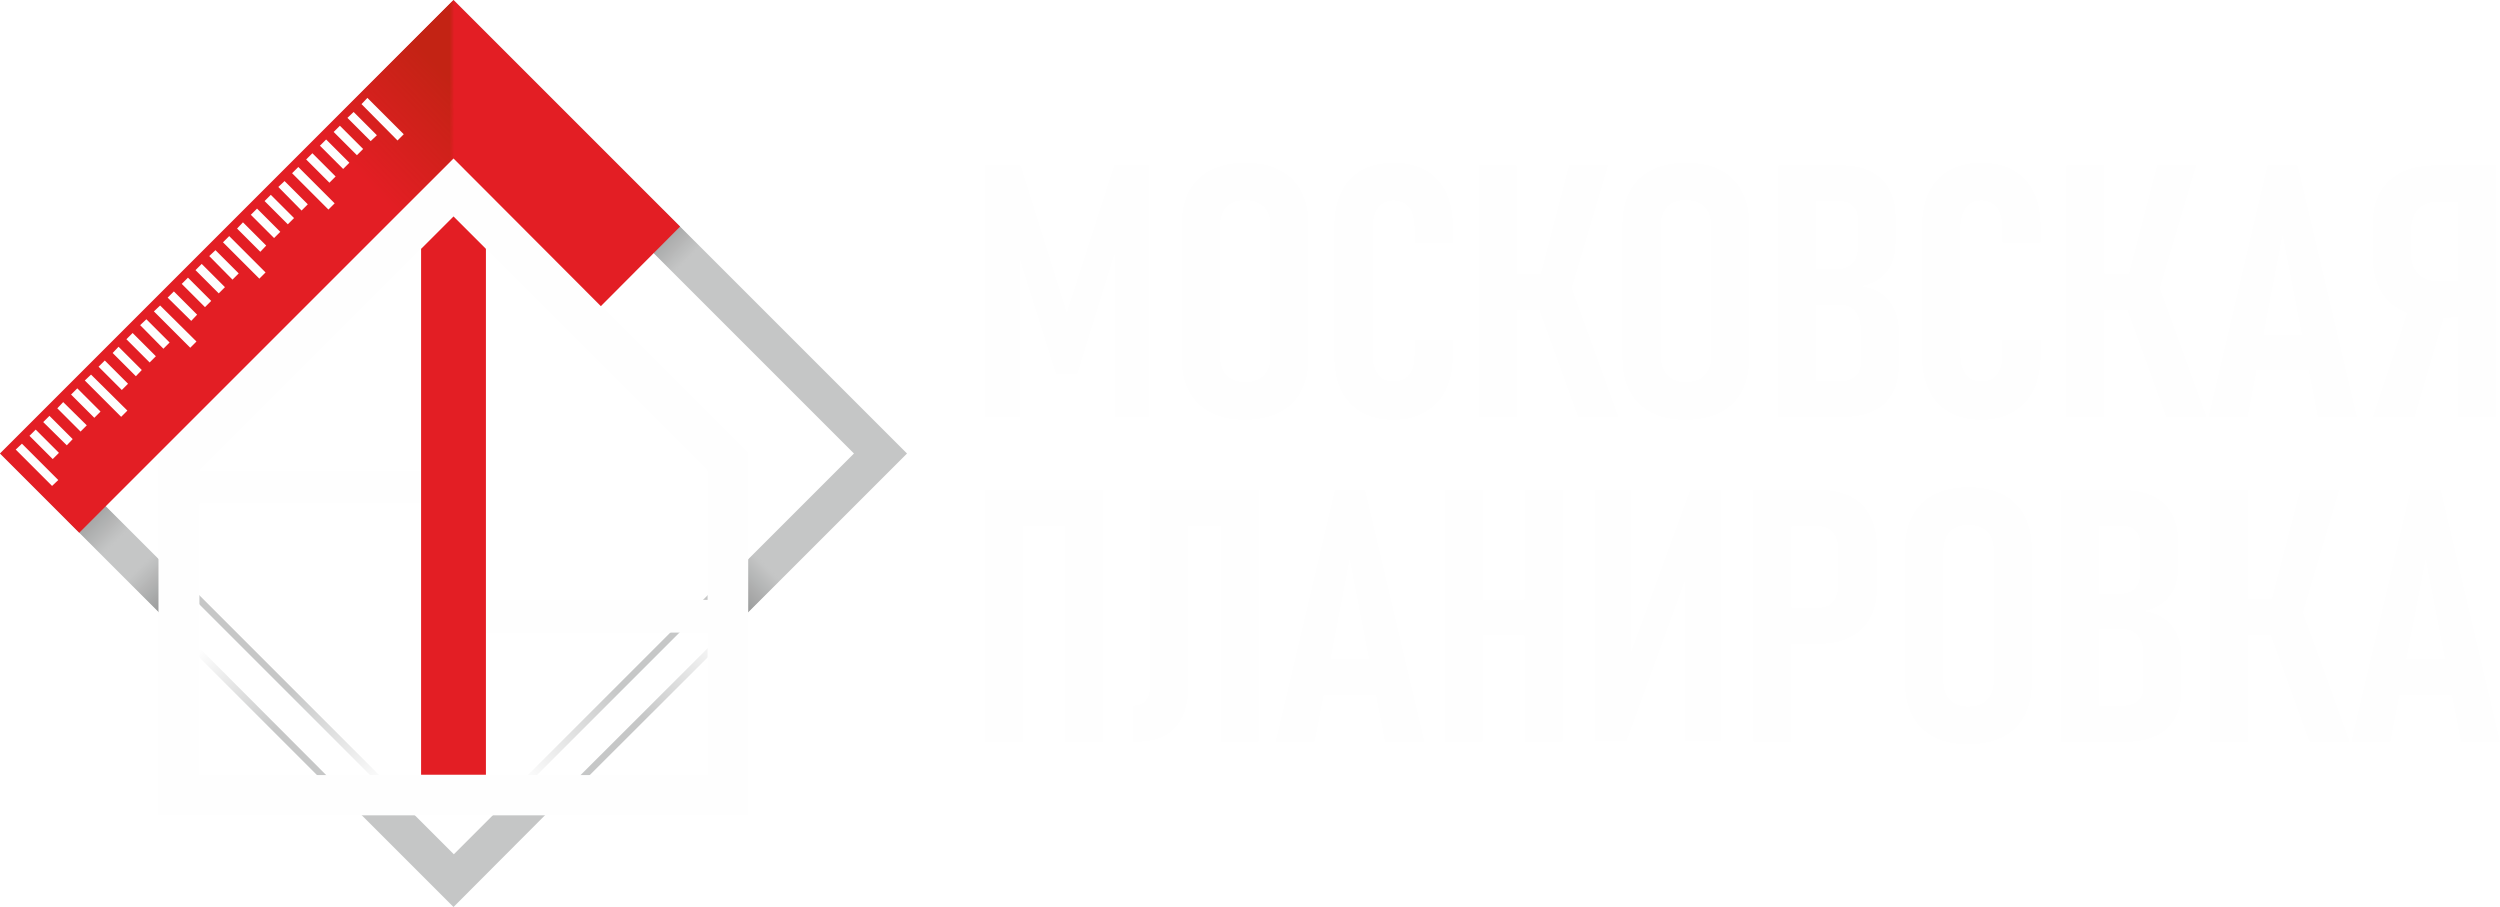 <?xml version="1.0" encoding="UTF-8"?> <!-- Generator: Adobe Illustrator 24.0.1, SVG Export Plug-In . SVG Version: 6.00 Build 0) --> <svg xmlns:xodm="http://www.corel.com/coreldraw/odm/2003" xmlns="http://www.w3.org/2000/svg" xmlns:xlink="http://www.w3.org/1999/xlink" id="Layer_1" x="0px" y="0px" viewBox="0 0 763.5 277" style="enable-background:new 0 0 763.5 277;" xml:space="preserve"> <style type="text/css"> .st0{fill-rule:evenodd;clip-rule:evenodd;fill:url(#SVGID_1_);filter:url(#Adobe_OpacityMaskFilter);} .st1{mask:url(#id0_1_);fill:#C6C7C7;} .st2{fill-rule:evenodd;clip-rule:evenodd;fill:url(#SVGID_2_);filter:url(#Adobe_OpacityMaskFilter_1_);} .st3{mask:url(#id2_1_);fill:#C6C7C7;} .st4{fill-rule:evenodd;clip-rule:evenodd;fill:url(#SVGID_3_);filter:url(#Adobe_OpacityMaskFilter_2_);} .st5{mask:url(#id4_1_);fill:#C6C7C7;} .st6{fill-rule:evenodd;clip-rule:evenodd;fill:url(#SVGID_4_);filter:url(#Adobe_OpacityMaskFilter_3_);} .st7{mask:url(#id6_1_);fill:#C6C7C7;} .st8{fill-rule:evenodd;clip-rule:evenodd;fill:#C5C6C6;} .st9{clip-path:url(#SVGID_6_);} .st10{fill-rule:evenodd;clip-rule:evenodd;fill:url(#SVGID_7_);filter:url(#Adobe_OpacityMaskFilter_4_);} .st11{mask:url(#id9_1_);fill-rule:evenodd;clip-rule:evenodd;fill:#9D9E9E;} .st12{fill-rule:evenodd;clip-rule:evenodd;fill:url(#SVGID_8_);filter:url(#Adobe_OpacityMaskFilter_5_);} .st13{mask:url(#id11_1_);fill-rule:evenodd;clip-rule:evenodd;fill:#9D9E9E;} .st14{fill-rule:evenodd;clip-rule:evenodd;fill:url(#SVGID_9_);filter:url(#Adobe_OpacityMaskFilter_6_);} .st15{mask:url(#id13_1_);fill-rule:evenodd;clip-rule:evenodd;fill:#9D9E9E;} .st16{fill-rule:evenodd;clip-rule:evenodd;fill:url(#SVGID_10_);filter:url(#Adobe_OpacityMaskFilter_7_);} .st17{mask:url(#id15_1_);fill-rule:evenodd;clip-rule:evenodd;fill:#9D9E9E;} .st18{fill:none;} .st19{fill-rule:evenodd;clip-rule:evenodd;fill:#FEFEFE;} .st20{fill-rule:evenodd;clip-rule:evenodd;fill:#E31E24;} .st21{clip-path:url(#SVGID_12_);} .st22{fill-rule:evenodd;clip-rule:evenodd;fill:url(#SVGID_13_);filter:url(#Adobe_OpacityMaskFilter_8_);} .st23{mask:url(#id18_1_);fill-rule:evenodd;clip-rule:evenodd;fill:#C32314;} .st24{fill:#FEFEFE;} </style> <g id="Слой_x0020_1"> <g id="_2644519869584"> <g> <defs> <filter id="Adobe_OpacityMaskFilter" filterUnits="userSpaceOnUse" x="156.4" y="175.7" width="67.2" height="67.2"> <feColorMatrix type="matrix" values="1 0 0 0 0 0 1 0 0 0 0 0 1 0 0 0 0 0 1 0"></feColorMatrix> </filter> </defs> <mask maskUnits="userSpaceOnUse" x="156.4" y="175.7" width="67.2" height="67.2" id="id0_1_"> <linearGradient id="SVGID_1_" gradientUnits="userSpaceOnUse" x1="-4724.215" y1="-4107.96" x2="-5742.084" y2="-5125.831" gradientTransform="matrix(2.834646e-02 0 0 -2.834646e-02 322.575 94.188)"> <stop offset="0" style="stop-color:#FFFFFF"></stop> <stop offset="1" style="stop-color:#FFFFFF;stop-opacity:0"></stop> </linearGradient> <rect x="156.4" y="175.7" class="st0" width="67.2" height="67.2"></rect> </mask> <polygon class="st1" points="156.4,241.5 222.2,175.7 223.6,177.1 157.8,242.9 "></polygon> <defs> <filter id="Adobe_OpacityMaskFilter_1_" filterUnits="userSpaceOnUse" x="172.5" y="191.9" width="51" height="51"> <feColorMatrix type="matrix" values="1 0 0 0 0 0 1 0 0 0 0 0 1 0 0 0 0 0 1 0"></feColorMatrix> </filter> </defs> <mask maskUnits="userSpaceOnUse" x="172.5" y="191.9" width="51" height="51" id="id2_1_"> <linearGradient id="SVGID_2_" gradientUnits="userSpaceOnUse" x1="-4452.812" y1="-4400.665" x2="-3512.942" y2="-3559.845" gradientTransform="matrix(2.834646e-02 0 0 -2.834646e-02 322.575 94.188)"> <stop offset="0" style="stop-color:#FFFFFF"></stop> <stop offset="1" style="stop-color:#FFFFFF;stop-opacity:0"></stop> </linearGradient> <rect x="172.5" y="191.9" class="st2" width="51" height="51"></rect> </mask> <polygon class="st3" points="223.6,193.3 173.9,242.9 172.5,241.5 222.2,191.9 "></polygon> <defs> <filter id="Adobe_OpacityMaskFilter_2_" filterUnits="userSpaceOnUse" x="58.4" y="180.7" width="62.3" height="62.3"> <feColorMatrix type="matrix" values="1 0 0 0 0 0 1 0 0 0 0 0 1 0 0 0 0 0 1 0"></feColorMatrix> </filter> </defs> <mask maskUnits="userSpaceOnUse" x="58.4" y="180.7" width="62.3" height="62.3" id="id4_1_"> <linearGradient id="SVGID_3_" gradientUnits="userSpaceOnUse" x1="-8244.576" y1="-4125.612" x2="-7278.766" y2="-5176.692" gradientTransform="matrix(2.834646e-02 0 0 -2.834646e-02 322.575 94.188)"> <stop offset="0" style="stop-color:#FFFFFF"></stop> <stop offset="1" style="stop-color:#FFFFFF;stop-opacity:0"></stop> </linearGradient> <rect x="58.4" y="180.7" class="st4" width="62.3" height="62.3"></rect> </mask> <polygon class="st5" points="119.2,242.9 58.4,182.1 59.8,180.7 120.6,241.5 "></polygon> <defs> <filter id="Adobe_OpacityMaskFilter_3_" filterUnits="userSpaceOnUse" x="58.4" y="196.8" width="46.1" height="46.1"> <feColorMatrix type="matrix" values="1 0 0 0 0 0 1 0 0 0 0 0 1 0 0 0 0 0 1 0"></feColorMatrix> </filter> </defs> <mask maskUnits="userSpaceOnUse" x="58.4" y="196.8" width="46.1" height="46.1" id="id6_1_"> <linearGradient id="SVGID_4_" gradientUnits="userSpaceOnUse" x1="-8423.19" y1="-4524.542" x2="-9233.591" y2="-3664.623" gradientTransform="matrix(2.834646e-02 0 0 -2.834646e-02 322.575 94.188)"> <stop offset="0" style="stop-color:#FFFFFF"></stop> <stop offset="1" style="stop-color:#FFFFFF;stop-opacity:0"></stop> </linearGradient> <rect x="58.4" y="196.8" class="st6" width="46.1" height="46.1"></rect> </mask> <polygon class="st7" points="59.8,196.8 104.4,241.5 103,242.9 58.4,198.3 "></polygon> <path class="st8" d="M0,138.5L138.5,0L277,138.5l-54.1,54.1v-16.2l37.9-37.9L138.5,16.2L16.2,138.5l42.9,42.9v16.2L0,138.5 L0,138.5z M173.2,242.2L138.5,277l-34.7-34.7h16.2l18.6,18.6l18.6-18.6H173.2z"></path> <g> <defs> <path id="SVGID_5_" d="M0,138.5L138.5,0L277,138.5l-54.1,54.1v-16.2l37.9-37.9L138.5,16.2L16.2,138.5l42.9,42.9v16.2L0,138.5 L0,138.5z M173.2,242.2L138.5,277l-34.7-34.7h16.2l18.6,18.6l18.6-18.6H173.2z"></path> </defs> <clipPath id="SVGID_6_"> <use xlink:href="#SVGID_5_" style="overflow:visible;"></use> </clipPath> <g class="st9"> <g> <defs> <filter id="Adobe_OpacityMaskFilter_4_" filterUnits="userSpaceOnUse" x="193.1" y="62.1" width="23.4" height="26.2"> <feColorMatrix type="matrix" values="1 0 0 0 0 0 1 0 0 0 0 0 1 0 0 0 0 0 1 0"></feColorMatrix> </filter> </defs> <mask maskUnits="userSpaceOnUse" x="193.1" y="62.1" width="23.4" height="26.2" id="id9_1_"> <linearGradient id="SVGID_7_" gradientUnits="userSpaceOnUse" x1="-4316.574" y1="832.412" x2="-3996.664" y2="509.402" gradientTransform="matrix(2.834646e-02 0 0 -2.834646e-02 322.575 94.188)"> <stop offset="0" style="stop-color:#FFFFFF"></stop> <stop offset="1" style="stop-color:#FFFFFF;stop-opacity:0"></stop> </linearGradient> <rect x="192.8" y="61.8" class="st10" width="24" height="26.8"></rect> </mask> <path id="_1" class="st11" d="M202.2,88.3c1.1-1.8,14.3-15,14.3-15l-12.3-11.3l-11.1,12.7L202.2,88.3L202.2,88.3z"></path> <defs> <filter id="Adobe_OpacityMaskFilter_5_" filterUnits="userSpaceOnUse" x="218.4" y="164.9" width="23.4" height="26.2"> <feColorMatrix type="matrix" values="1 0 0 0 0 0 1 0 0 0 0 0 1 0 0 0 0 0 1 0"></feColorMatrix> </filter> </defs> <mask maskUnits="userSpaceOnUse" x="218.4" y="164.9" width="23.4" height="26.2" id="id11_1_"> <linearGradient id="SVGID_8_" gradientUnits="userSpaceOnUse" x1="-3423.396" y1="-3121.8" x2="-3103.497" y2="-2798.791" gradientTransform="matrix(2.834646e-02 0 0 -2.834646e-02 322.575 94.188)"> <stop offset="0" style="stop-color:#FFFFFF"></stop> <stop offset="1" style="stop-color:#FFFFFF;stop-opacity:0"></stop> </linearGradient> <rect x="218.1" y="164.6" class="st12" width="24" height="26.8"></rect> </mask> <path class="st13" d="M227.6,164.9c1.1,1.8,14.3,15,14.3,15l-12.3,11.3l-11.1-12.7L227.6,164.9L227.6,164.9z"></path> <defs> <filter id="Adobe_OpacityMaskFilter_6_" filterUnits="userSpaceOnUse" x="35.3" y="164.9" width="23.4" height="26.2"> <feColorMatrix type="matrix" values="1 0 0 0 0 0 1 0 0 0 0 0 1 0 0 0 0 0 1 0"></feColorMatrix> </filter> </defs> <mask maskUnits="userSpaceOnUse" x="35.3" y="164.9" width="23.4" height="26.2" id="id13_1_"> <linearGradient id="SVGID_9_" gradientUnits="userSpaceOnUse" x1="-9558.585" y1="-3121.803" x2="-9878.485" y2="-2798.793" gradientTransform="matrix(2.834646e-02 0 0 -2.834646e-02 322.575 94.188)"> <stop offset="0" style="stop-color:#FFFFFF"></stop> <stop offset="1" style="stop-color:#FFFFFF;stop-opacity:0"></stop> </linearGradient> <rect x="35" y="164.6" class="st14" width="24" height="26.8"></rect> </mask> <path class="st15" d="M49.6,164.9c-1.1,1.8-14.3,15-14.3,15l12.3,11.3l11.1-12.7L49.6,164.9L49.6,164.9z"></path> <defs> <filter id="Adobe_OpacityMaskFilter_7_" filterUnits="userSpaceOnUse" x="19.5" y="147.4" width="23.4" height="26.2"> <feColorMatrix type="matrix" values="1 0 0 0 0 0 1 0 0 0 0 0 1 0 0 0 0 0 1 0"></feColorMatrix> </filter> </defs> <mask maskUnits="userSpaceOnUse" x="19.5" y="147.4" width="23.4" height="26.2" id="id15_1_"> <linearGradient id="SVGID_10_" gradientUnits="userSpaceOnUse" x1="-10440.829" y1="-2176.613" x2="-10120.93" y2="-2499.623" gradientTransform="matrix(2.834646e-02 0 0 -2.834646e-02 322.575 94.188)"> <stop offset="0" style="stop-color:#FFFFFF"></stop> <stop offset="1" style="stop-color:#FFFFFF;stop-opacity:0"></stop> </linearGradient> <rect x="19.2" y="147.1" class="st16" width="24" height="26.8"></rect> </mask> <path class="st17" d="M28.6,173.6c1.1-1.8,14.3-15,14.3-15l-12.3-11.3l-11.1,12.7L28.6,173.6L28.6,173.6z"></path> </g> </g> </g> <path class="st18" d="M0,138.5L138.5,0L277,138.5l-54.1,54.1v-16.2l37.9-37.9L138.5,16.2L16.2,138.5l42.9,42.9v16.2L0,138.5 L0,138.5z M173.2,242.2L138.5,277l-34.7-34.7h16.2l18.6,18.6l18.6-18.6H173.2z"></path> <path class="st19" d="M228.6,138.5l-90.1-90.1l-90.1,90.1v5.2v9.9v95.4h180.1v-56v-9.9V138.5z M138.5,193.1v-9.9h77.6v-39.5 l-77.6-77.6l-77.6,77.6v0.1h77.6v9.9H60.9v83h155.2v-43.5H138.5L138.5,193.1z"></path> <polygon class="st20" points="0,138.5 24.2,162.7 138.5,48.4 183.5,93.5 207.7,69.2 138.5,0 "></polygon> <g> <defs> <polygon id="SVGID_11_" points="0,138.5 24.2,162.7 138.5,48.4 183.5,93.5 207.7,69.2 138.5,0 0,138.5 "></polygon> </defs> <clipPath id="SVGID_12_"> <use xlink:href="#SVGID_11_" style="overflow:visible;"></use> </clipPath> <g class="st21"> <g> <defs> <filter id="Adobe_OpacityMaskFilter_8_" filterUnits="userSpaceOnUse" x="88.8" y="0" width="49.6" height="78.4"> <feColorMatrix type="matrix" values="1 0 0 0 0 0 1 0 0 0 0 0 1 0 0 0 0 0 1 0"></feColorMatrix> </filter> </defs> <mask maskUnits="userSpaceOnUse" x="88.8" y="0" width="49.6" height="78.4" id="id18_1_"> <linearGradient id="SVGID_13_" gradientUnits="userSpaceOnUse" x1="-6666.129" y1="2617.365" x2="-7697.629" y2="1623.875" gradientTransform="matrix(2.834646e-02 0 0 -2.834646e-02 322.575 94.188)"> <stop offset="0" style="stop-color:#FFFFFF"></stop> <stop offset="1" style="stop-color:#FFFFFF;stop-opacity:0"></stop> </linearGradient> <rect x="88.6" y="-0.3" class="st22" width="50.2" height="79"></rect> </mask> <polygon id="_1_0" class="st23" points="138.5,0 88.8,0 88.8,78.4 138.5,78.4 "></polygon> </g> </g> </g> <polygon class="st18" points="0,138.5 24.2,162.7 138.5,48.4 183.5,93.5 207.7,69.2 138.5,0 "></polygon> <polygon class="st20" points="128.6,76 138.5,66.1 148.4,76 148.4,236.6 128.6,236.6 "></polygon> <polygon class="st19" points="4.8,137.3 6.7,135.5 17.8,146.6 15.9,148.4 "></polygon> <polygon class="st19" points="9,133.1 10.9,131.2 18,138.3 16.1,140.2 "></polygon> <polygon class="st19" points="13.2,128.9 15.1,127 22.2,134.1 20.4,136 "></polygon> <polygon class="st19" points="17.5,124.7 19.3,122.8 26.5,129.9 24.6,131.8 "></polygon> <polygon class="st19" points="21.7,120.5 23.6,118.6 30.7,125.7 28.8,127.6 "></polygon> <polygon class="st19" points="25.9,116.2 27.8,114.4 38.9,125.4 37,127.3 "></polygon> <polygon class="st19" points="30.1,112 32,110.1 39.1,117.2 37.2,119.1 "></polygon> <polygon class="st19" points="34.4,107.8 36.2,105.9 43.3,113 41.5,114.9 "></polygon> <polygon class="st19" points="38.6,103.6 40.5,101.7 47.6,108.8 45.7,110.7 "></polygon> <polygon class="st19" points="42.8,99.3 44.7,97.5 51.8,104.6 49.9,106.5 "></polygon> <polygon class="st19" points="47,95.1 48.9,93.3 60,104.3 58.1,106.2 "></polygon> <polygon class="st19" points="51.2,90.9 53.1,89 60.2,96.1 58.4,98 "></polygon> <polygon class="st19" points="55.5,86.7 57.4,84.8 64.5,91.9 62.6,93.8 "></polygon> <polygon class="st19" points="59.7,82.5 61.6,80.6 68.7,87.7 66.8,89.6 "></polygon> <polygon class="st19" points="63.9,78.2 65.8,76.4 72.9,83.5 71,85.4 "></polygon> <polygon class="st19" points="68.1,74 70,72.1 81.1,83.2 79.2,85.1 "></polygon> <polygon class="st19" points="72.4,69.8 74.2,67.9 81.3,75 79.5,76.9 "></polygon> <polygon class="st19" points="76.6,65.6 78.5,63.7 85.6,70.8 83.7,72.7 "></polygon> <polygon class="st19" points="80.8,61.4 82.7,59.5 89.8,66.6 87.9,68.5 "></polygon> <polygon class="st19" points="85,57.1 86.9,55.3 94,62.4 92.1,64.3 "></polygon> <polygon class="st19" points="89.2,52.9 91.1,51 102.2,62.1 100.3,64 "></polygon> <polygon class="st19" points="93.5,48.7 95.4,46.8 102.5,53.9 100.6,55.8 "></polygon> <polygon class="st19" points="97.7,44.5 99.6,42.6 106.7,49.7 104.8,51.6 "></polygon> <polygon class="st19" points="101.9,40.3 103.8,38.4 110.9,45.5 109,47.4 "></polygon> <polygon class="st19" points="106.1,36 108,34.2 115.1,41.3 113.2,43.1 "></polygon> <polygon class="st19" points="110.4,31.8 112.2,29.9 123.3,41 121.4,42.9 "></polygon> </g> <path class="st24" d="M340.3,50.5h10.6v76.9h-10.5V71.4l0.8,3.4l-12.2,39.4h-6.5l-12.1-38.4l1.1-4.4v55.9h-10.7V50.5h10.9l14.1,45 L340.3,50.5L340.3,50.5z M380.2,128.2c-4.1,0-7.5-0.7-10.4-2.2c-2.9-1.5-5.1-3.6-6.6-6.4c-1.5-2.8-2.3-6.1-2.3-10.1V68.4 c0-3.9,0.8-7.3,2.3-10.1c1.5-2.8,3.7-4.9,6.6-6.4c2.9-1.4,6.4-2.2,10.4-2.2c4.1,0,7.6,0.7,10.5,2.2c2.9,1.4,5.1,3.6,6.6,6.4 c1.5,2.8,2.3,6.2,2.3,10.1v41.1c0,4-0.8,7.3-2.3,10.1c-1.5,2.8-3.7,4.9-6.6,6.4C387.8,127.4,384.3,128.2,380.2,128.2z M380.2,116.7c1.6,0,3-0.3,4.2-0.9c1.2-0.6,2-1.5,2.7-2.7c0.6-1.2,0.9-2.6,0.9-4.3V69c0-1.7-0.3-3.1-0.9-4.3 c-0.6-1.2-1.5-2.1-2.7-2.7c-1.2-0.6-2.6-0.9-4.2-0.9c-1.6,0-3,0.3-4.1,0.9c-1.2,0.6-2,1.5-2.6,2.7c-0.6,1.2-0.9,2.6-0.9,4.3v39.7 c0,1.7,0.3,3.1,0.9,4.3c0.6,1.2,1.5,2.1,2.6,2.7C377.2,116.4,378.6,116.7,380.2,116.7z M425.6,128.2c-3.8,0-7.1-0.8-9.8-2.3 c-2.7-1.6-4.8-3.8-6.2-6.7c-1.4-2.9-2.1-6.4-2.1-10.6V69.3c0-4.1,0.7-7.7,2.1-10.6c1.4-2.9,3.5-5.2,6.2-6.7c2.7-1.5,6-2.3,9.8-2.3 c3.8,0,7.1,0.8,9.8,2.3c2.7,1.5,4.8,3.8,6.2,6.7c1.4,2.9,2.1,6.5,2.1,10.6v4.8H432v-4.8c0-1.7-0.3-3.1-0.7-4.3 c-0.5-1.2-1.2-2.1-2.2-2.8c-1-0.6-2.1-1-3.5-1c-1.3,0-2.5,0.3-3.4,1c-1,0.6-1.7,1.6-2.2,2.8c-0.5,1.2-0.8,2.7-0.8,4.3v39.2 c0,1.7,0.3,3.1,0.8,4.3c0.5,1.2,1.2,2.1,2.2,2.8c1,0.6,2.1,0.9,3.4,0.9c1.4,0,2.5-0.3,3.5-0.9c1-0.6,1.7-1.6,2.2-2.8 c0.5-1.2,0.7-2.7,0.7-4.4v-4.7h11.7v4.7c0,4.1-0.7,7.7-2.1,10.6c-1.4,2.9-3.5,5.2-6.2,6.7C432.7,127.4,429.4,128.2,425.6,128.2 L425.6,128.2z M470.1,85.5l9.1-35h11.9l-13,43.9L470.1,85.5z M469.6,93.2l10-6.3l14.7,40.5h-12.3L469.6,93.2L469.6,93.2z M451.6,50.5h11.6v76.9h-11.6V50.5z M457.1,83.6h20.5v11h-20.5V83.6z M514.8,128.2c-4.1,0-7.5-0.7-10.4-2.2 c-2.9-1.5-5.1-3.6-6.6-6.4c-1.5-2.8-2.3-6.1-2.3-10.1V68.4c0-3.9,0.8-7.3,2.3-10.1c1.5-2.8,3.7-4.9,6.6-6.4 c2.9-1.4,6.4-2.2,10.4-2.2c4.1,0,7.6,0.7,10.5,2.2c2.9,1.4,5.1,3.6,6.6,6.4c1.5,2.8,2.3,6.2,2.3,10.1v41.1c0,4-0.8,7.3-2.3,10.1 c-1.5,2.8-3.7,4.9-6.6,6.4C522.4,127.4,518.9,128.2,514.8,128.2z M514.8,116.7c1.6,0,3-0.3,4.2-0.9c1.2-0.6,2-1.5,2.7-2.7 c0.6-1.2,0.9-2.6,0.9-4.3V69c0-1.7-0.3-3.1-0.9-4.3c-0.6-1.2-1.5-2.1-2.7-2.7c-1.2-0.6-2.6-0.9-4.2-0.9c-1.6,0-3,0.3-4.1,0.9 c-1.2,0.6-2,1.5-2.6,2.7c-0.6,1.2-0.9,2.6-0.9,4.3v39.7c0,1.7,0.3,3.1,0.9,4.3c0.6,1.2,1.5,2.1,2.6,2.7 C511.8,116.4,513.2,116.7,514.8,116.7z M550.1,116.4h12.1c1.9,0,3.4-0.5,4.5-1.5c1.1-1,1.6-2.4,1.6-4.2v-10.1c0-1.6-0.3-3-0.8-4.1 c-0.5-1.1-1.2-2-2.2-2.6c-1-0.6-2.1-0.9-3.5-0.9h-11.7V82.1h11.5c1.8,0,3.2-0.6,4.3-1.8c1-1.2,1.5-2.9,1.5-5.2v-8 c0-1.8-0.5-3.2-1.5-4.2c-1-1-2.4-1.5-4.2-1.5h-11.6V50.5h12.2c3.5,0,6.5,0.6,8.9,1.8c2.5,1.2,4.4,3,5.7,5.3c1.3,2.3,2,5.2,2,8.4 v8.2c0,2.3-0.4,4.5-1.2,6.3c-0.8,1.8-2,3.3-3.6,4.5c-1.6,1.2-3.5,2-5.7,2.4c2.4,0.4,4.5,1.1,6.2,2.3c1.7,1.2,3,2.8,3.9,4.7 c0.9,1.9,1.4,4.1,1.4,6.7v10.3c0,3.4-0.6,6.3-1.9,8.6c-1.3,2.4-3.1,4.2-5.6,5.4c-2.5,1.2-5.4,1.9-8.9,1.9h-13.5L550.1,116.4 L550.1,116.4z M543.1,50.5h11.6v76.9h-11.6V50.5L543.1,50.5z M605.1,128.2c-3.8,0-7.1-0.8-9.8-2.3c-2.7-1.6-4.8-3.8-6.2-6.7 c-1.4-2.9-2.1-6.4-2.1-10.6V69.3c0-4.1,0.7-7.7,2.1-10.6c1.4-2.9,3.5-5.2,6.2-6.7c2.7-1.5,6-2.3,9.8-2.3c3.8,0,7.1,0.8,9.8,2.3 c2.7,1.5,4.8,3.8,6.2,6.7c1.4,2.9,2.1,6.5,2.1,10.6v4.8h-11.7v-4.8c0-1.7-0.3-3.1-0.7-4.3c-0.5-1.2-1.2-2.1-2.2-2.8 c-1-0.6-2.1-1-3.5-1c-1.3,0-2.5,0.3-3.4,1c-1,0.6-1.7,1.6-2.2,2.8c-0.5,1.2-0.8,2.7-0.8,4.3v39.2c0,1.7,0.3,3.1,0.8,4.3 c0.5,1.2,1.2,2.1,2.2,2.8c1,0.6,2.1,0.9,3.4,0.9c1.4,0,2.5-0.3,3.5-0.9c1-0.6,1.7-1.6,2.2-2.8c0.5-1.2,0.7-2.7,0.7-4.4v-4.7h11.7 v4.7c0,4.1-0.7,7.7-2.1,10.6c-1.4,2.9-3.5,5.2-6.2,6.7C612.2,127.4,608.9,128.2,605.1,128.2L605.1,128.2z M649.7,85.5l9.1-35h11.9 l-13,43.9L649.7,85.5z M649.2,93.2l10-6.3l14.7,40.5h-12.3L649.2,93.2L649.2,93.2z M631.1,50.5h11.6v76.9h-11.6V50.5z M636.7,83.6 h20.5v11h-20.5V83.6z M692.5,50.5h9.2l18.1,76.9h-11.9l-10.8-55.8l-10.7,55.8h-11.9L692.5,50.5L692.5,50.5z M686.3,102.2h21.9V113 h-21.9V102.2z M744.2,97c-4.1,0-7.6-0.7-10.5-2.1c-2.9-1.4-5.2-3.5-6.7-6.2c-1.5-2.7-2.3-6-2.3-9.9V67.9c0-3.7,0.8-6.8,2.3-9.4 c1.5-2.6,3.8-4.6,6.7-6c2.9-1.4,6.4-2,10.5-2h11.9v11.1h-11.4c-1.8,0-3.3,0.3-4.5,1c-1.3,0.7-2.2,1.7-2.9,3c-0.6,1.3-1,2.9-1,4.8 v6.9c0,1.8,0.3,3.3,1,4.6c0.6,1.3,1.6,2.3,2.9,3c1.3,0.7,2.8,1,4.5,1h11.4v11L744.2,97L744.2,97z M736.3,92.2l10.7,2.4l-9.6,32.8 h-12.7L736.3,92.2z M750.7,50.4h11.6v76.9h-11.6V50.4L750.7,50.4z M325.2,149.6h11.6v76.9h-11.6V149.6L325.2,149.6z M300.8,149.6 h11.6v76.9h-11.6V149.6L300.8,149.6z M307.5,149.6h24.1v11h-24.1V149.6z M346,215.5L346,215.5c1.2,0,2.1-0.3,2.9-0.7 c0.8-0.5,1.4-1.2,1.8-2.2c0.4-1,0.6-2.2,0.6-3.6v-59.3h11.6v59.9c0,3.7-0.6,6.8-1.8,9.3c-1.2,2.5-2.9,4.4-5.3,5.7 c-2.3,1.3-5.2,1.9-8.7,1.9H346V215.5z M372.8,149.6h11.6v76.9h-11.6V149.6L372.8,149.6z M359,149.6h19.9v11.1H359V149.6z M407.7,149.6h9.2l18.1,76.9H423l-10.8-55.8l-10.7,55.8h-11.9L407.7,149.6L407.7,149.6z M401.5,201.3h21.9v10.8h-21.9V201.3z M465.6,149.6h11.6v76.9h-11.6V149.6L465.6,149.6z M441.2,149.6h11.6v76.9h-11.6V149.6L441.2,149.6z M447.7,183.1h24.7v10.9h-24.7 V183.1z M514.7,226.4v-54.3l1.2,1.5l-19.2,52.8h-9.5v-76.8H498v54.7l-1.2-1.5l19.4-53.2h9.3v76.8H514.7L514.7,226.4z M541.4,185.6 h14.1c1.2,0,2.3-0.3,3.2-0.8c0.9-0.6,1.6-1.4,2-2.5c0.5-1.1,0.7-2.3,0.7-3.8v-10.4c0-1.6-0.2-2.9-0.7-4c-0.5-1.1-1.1-2-2-2.5 c-0.9-0.6-2-0.9-3.2-0.9h-14.1v-11.1h14.2c3.7,0,6.9,0.7,9.5,2c2.7,1.4,4.7,3.3,6,6c1.4,2.6,2.1,5.7,2.1,9.4v12.6 c0,3.6-0.7,6.7-2.1,9.2c-1.4,2.5-3.4,4.5-6.1,5.8c-2.6,1.4-5.8,2-9.5,2h-14.2L541.4,185.6L541.4,185.6z M535.5,149.6h11.6v76.9 h-11.6V149.6L535.5,149.6z M601.1,227.3c-4.1,0-7.5-0.7-10.4-2.2c-2.9-1.5-5.1-3.6-6.6-6.4c-1.5-2.8-2.3-6.1-2.3-10.1v-41.1 c0-3.9,0.8-7.3,2.3-10.1c1.5-2.8,3.7-4.9,6.6-6.4c2.9-1.4,6.4-2.2,10.4-2.2c4.1,0,7.6,0.7,10.5,2.2c2.9,1.4,5.1,3.6,6.6,6.4 c1.5,2.8,2.3,6.2,2.3,10.1v41.1c0,4-0.8,7.3-2.3,10.1c-1.5,2.8-3.7,4.9-6.6,6.4C608.7,226.5,605.2,227.3,601.1,227.3z M601.1,215.8c1.6,0,3-0.3,4.2-0.9c1.2-0.6,2-1.5,2.7-2.7c0.6-1.2,0.9-2.6,0.9-4.3v-39.7c0-1.7-0.3-3.1-0.9-4.3 c-0.6-1.2-1.5-2.1-2.7-2.7c-1.2-0.6-2.6-0.9-4.2-0.9c-1.6,0-3,0.3-4.1,0.9c-1.2,0.6-2,1.5-2.6,2.7c-0.6,1.2-0.9,2.6-0.9,4.3v39.7 c0,1.7,0.3,3.1,0.9,4.3c0.6,1.2,1.5,2.1,2.6,2.7C598.1,215.5,599.5,215.8,601.1,215.8z M636.4,215.5h12.1c1.9,0,3.4-0.5,4.5-1.5 c1.1-1,1.6-2.4,1.6-4.2v-10.1c0-1.6-0.3-3-0.8-4.1c-0.5-1.1-1.2-2-2.2-2.6c-1-0.6-2.1-0.9-3.5-0.9h-11.7v-10.8h11.5 c1.8,0,3.2-0.6,4.3-1.8c1-1.2,1.5-2.9,1.5-5.2v-8c0-1.8-0.5-3.2-1.5-4.2c-1-1-2.4-1.5-4.2-1.5h-11.6v-10.9h12.2 c3.5,0,6.5,0.6,8.9,1.8c2.5,1.2,4.4,3,5.7,5.3c1.3,2.3,2,5.2,2,8.4v8.2c0,2.3-0.4,4.5-1.2,6.3c-0.8,1.8-2,3.3-3.6,4.5 c-1.6,1.2-3.5,2-5.7,2.4c2.4,0.4,4.5,1.1,6.2,2.3c1.7,1.2,3,2.8,3.9,4.7c0.9,1.9,1.4,4.1,1.4,6.7v10.3c0,3.4-0.6,6.3-1.9,8.6 c-1.3,2.4-3.1,4.2-5.6,5.4c-2.5,1.2-5.4,1.9-8.9,1.9h-13.5L636.4,215.5L636.4,215.5z M629.5,149.6H641v76.9h-11.6V149.6 L629.5,149.6z M693.4,184.6l9.1-35h11.9l-13,43.9L693.4,184.6z M692.9,192.3l10-6.3l14.7,40.5h-12.3L692.9,192.3L692.9,192.3z M674.9,149.6h11.6v76.9h-11.6V149.6L674.9,149.6z M680.4,182.8h20.5v11h-20.5V182.8z M736.2,149.6h9.2l18.1,76.9h-11.9 l-10.8-55.8L730,226.5h-11.9L736.2,149.6L736.2,149.6z M730,201.3h21.9v10.8H730V201.3z"></path> </g> </g> </svg> 
